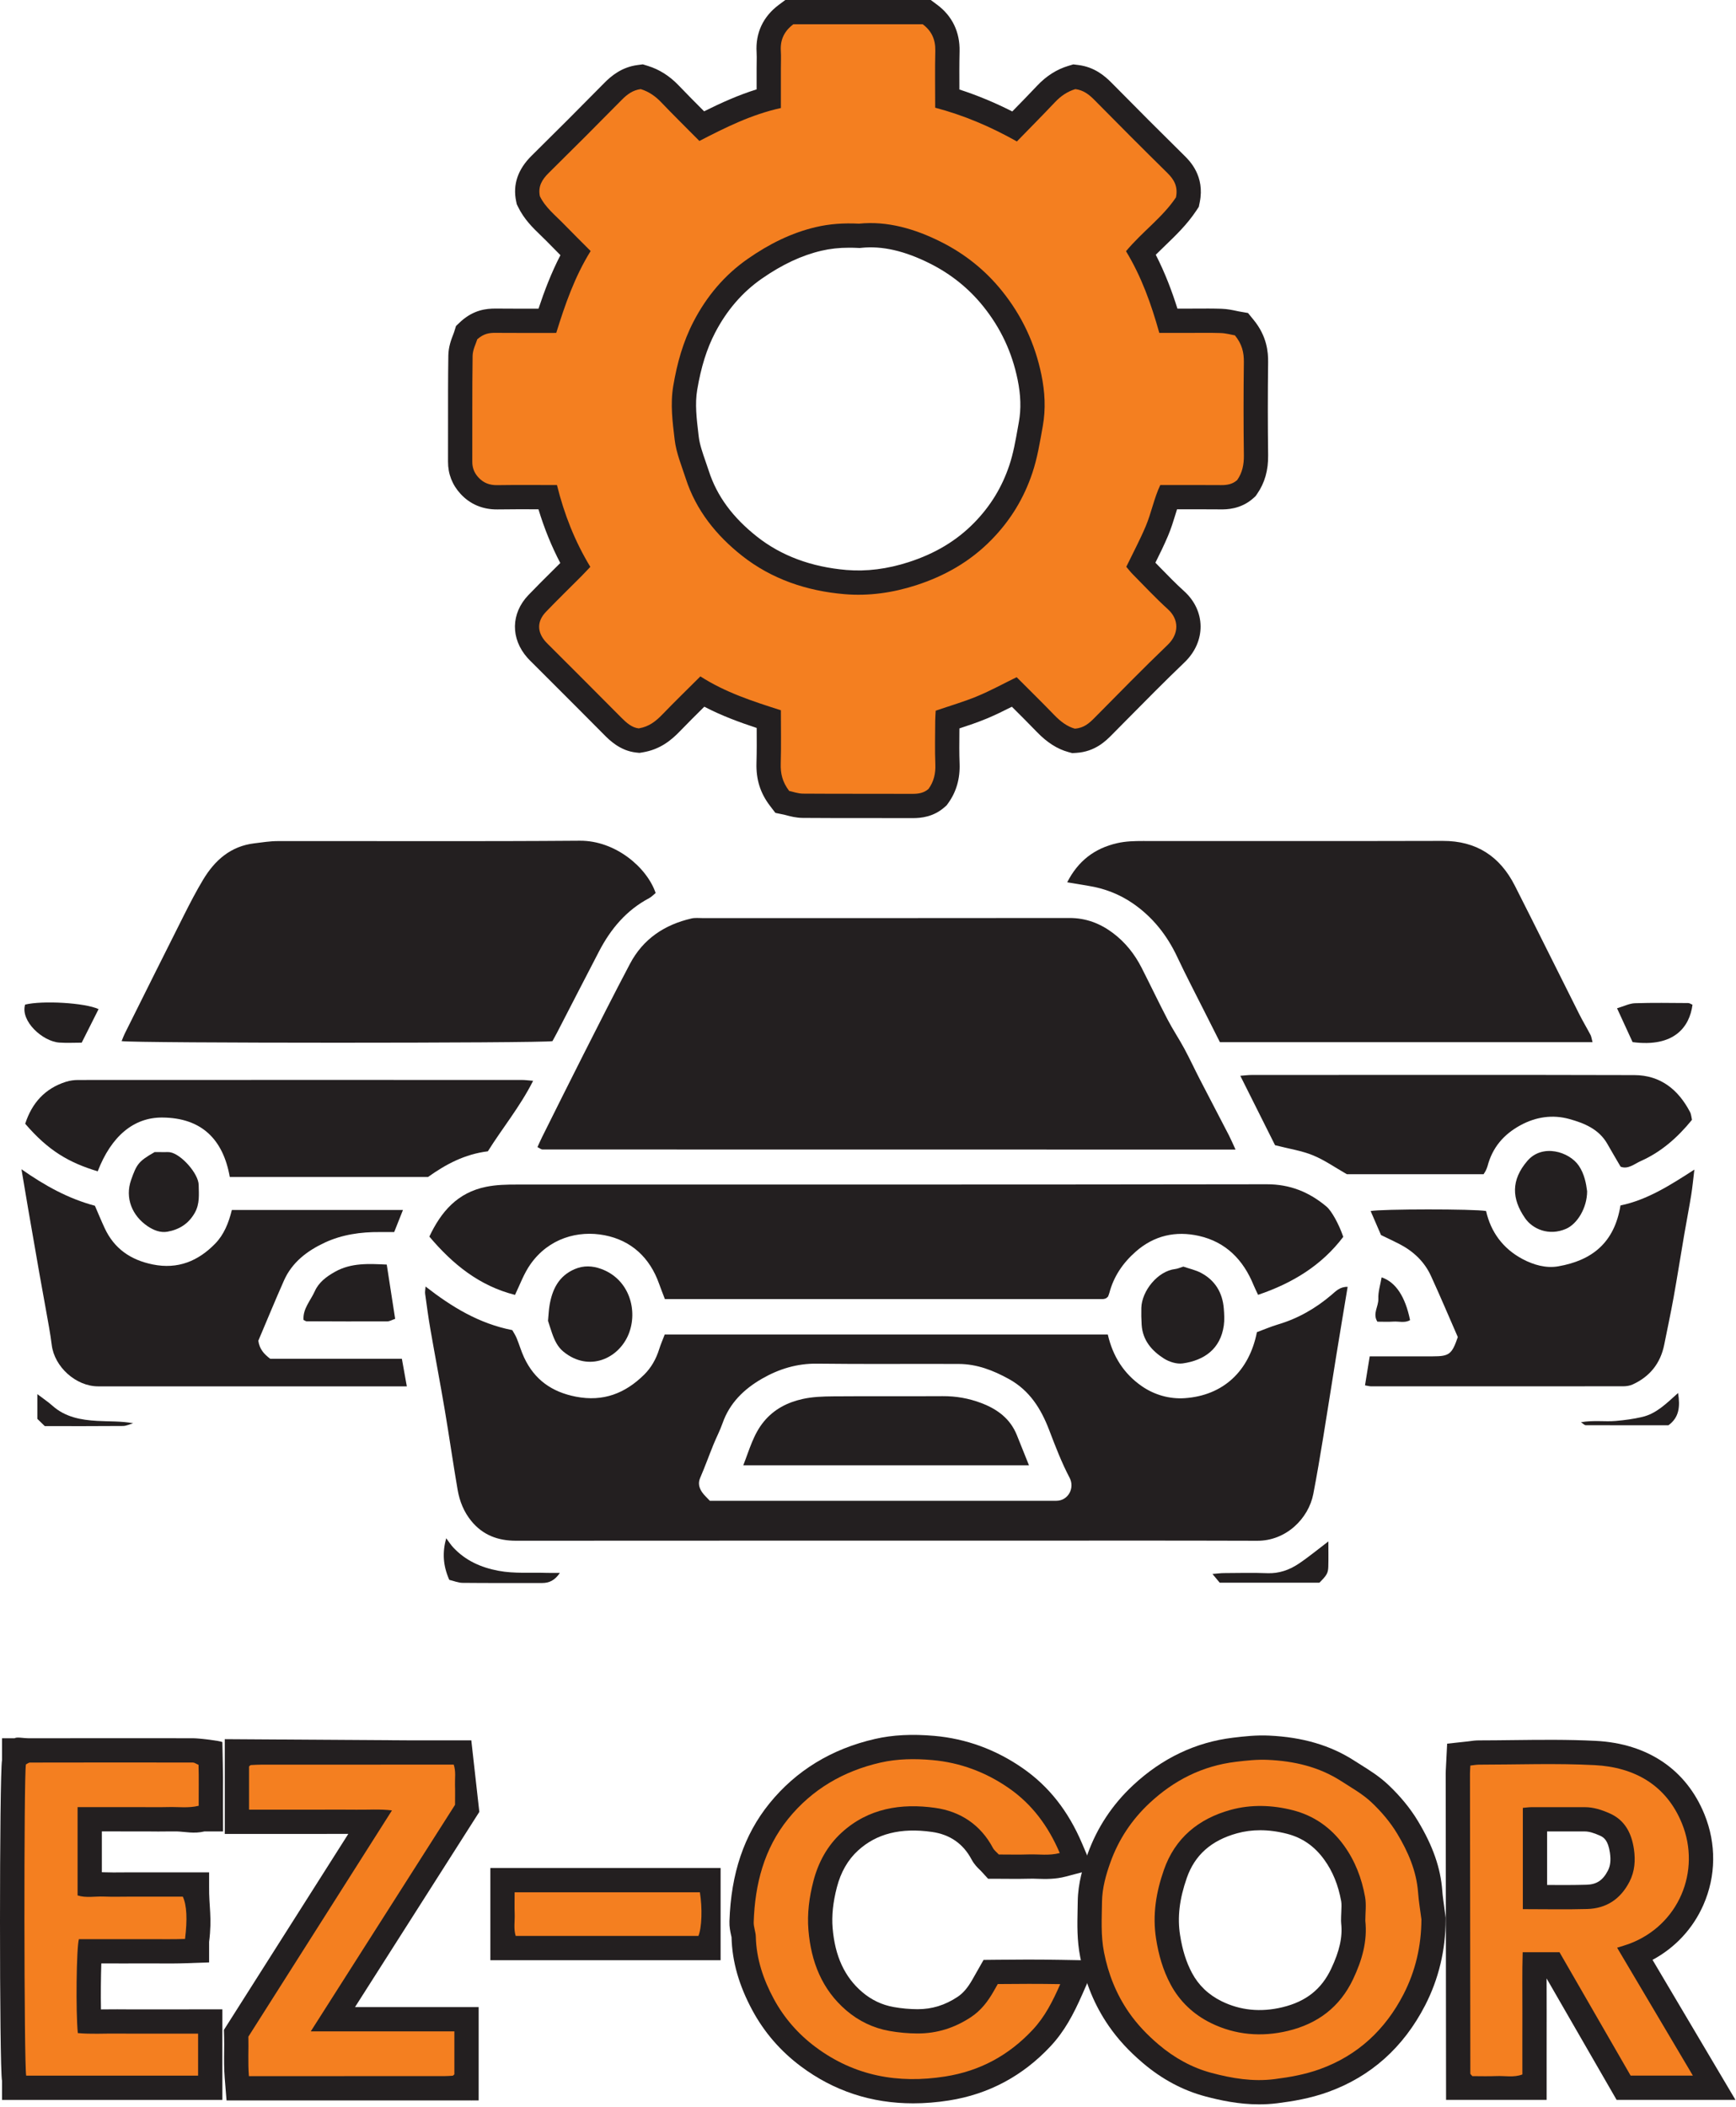 <svg width="615" height="746" viewBox="0 0 615 746" fill="none" xmlns="http://www.w3.org/2000/svg">
<path d="M539.482 676.057C547.36 676.057 554.818 676.219 562.264 676.009C569.083 675.819 574.07 672.5 577.251 666.371C579.171 662.671 579.406 658.708 578.843 654.845C578.048 649.383 575.8 644.595 570.244 642.141C567.418 640.893 564.564 639.947 561.451 639.945C555.151 639.94 548.85 639.928 542.55 639.947C541.572 639.949 540.594 640.099 539.482 640.192V676.057ZM599.719 734.996H577.667C569.311 720.508 560.936 705.987 552.476 691.316H539.43C539.204 698.555 539.354 705.705 539.327 712.851C539.3 720.048 539.322 727.245 539.322 734.596C536.26 735.757 533.176 735.036 530.172 735.163C527.252 735.287 524.324 735.189 521.612 735.189C521.294 734.857 521.183 734.759 521.094 734.643C521.008 734.533 520.884 734.405 520.884 734.284C520.834 698.872 520.792 663.46 520.758 628.048C520.758 627.185 520.838 626.323 520.892 625.212C521.988 625.092 522.963 624.893 523.936 624.892C537.599 624.88 551.288 624.353 564.915 625.055C578.992 625.777 590.314 632.087 595.858 645.725C602.691 662.539 594.775 681.785 577.107 688.36C575.887 688.813 574.626 689.156 572.883 689.709C581.742 704.657 590.531 719.491 599.719 734.996Z" fill="#231F20"/>
<path d="M560.406 684.655L559.975 684.794L584.63 726.398H582.634L558.576 684.684C559.186 684.678 559.795 684.666 560.406 684.655ZM548.079 667.498V648.535C551.102 648.535 554.124 648.536 557.147 648.539L561.44 648.542C562.859 648.544 564.452 648.98 566.77 650.006C568.155 650.618 569.688 651.642 570.335 656.084C570.719 658.719 570.492 660.731 569.619 662.411C567.827 665.863 565.627 667.314 562.023 667.416C557.452 667.543 552.878 667.528 548.079 667.498ZM587.352 653.607C586.33 646.591 583.551 641.894 580.355 638.752C583.634 641.239 586.132 644.634 587.892 648.962C590.378 655.079 590.311 661.71 587.704 667.638C586.014 671.486 583.351 674.746 579.974 677.184C581.872 675.248 583.52 672.958 584.883 670.331C587.424 665.435 588.255 659.807 587.352 653.607ZM530.836 691.05C530.678 696.124 530.699 701.163 530.718 706.032C530.727 708.298 530.736 710.558 530.728 712.819C530.712 717.383 530.715 721.947 530.718 726.55C530.42 726.552 530.119 726.559 529.81 726.572C529.696 726.578 529.584 726.582 529.471 726.586C529.428 695.544 529.392 664.506 529.362 633.462C529.87 633.459 530.376 633.455 530.883 633.45V684.655H531.035L530.836 691.05ZM614.808 743.594L585.43 694.015C593.468 689.696 599.76 682.944 603.447 674.559C607.94 664.339 608.075 652.948 603.823 642.487C597.387 626.654 583.726 617.411 565.356 616.467C555.492 615.96 545.566 616.083 535.968 616.194C531.955 616.242 527.94 616.29 523.92 616.294C522.686 616.296 521.619 616.443 520.763 616.56C520.503 616.596 520.238 616.634 519.962 616.663L512.667 617.458L512.251 625.719C512.199 626.562 512.159 627.31 512.16 628.056C512.195 663.47 512.235 708.194 512.286 743.594H547.919L547.915 727.86C547.911 722.834 547.907 717.856 547.924 712.883C547.934 710.578 547.924 708.272 547.915 705.963C547.908 704.192 547.9 702.398 547.902 700.595L572.699 743.594H614.808Z" fill="#231F20"/>
<path d="M304.316 79.204C298.816 78.933 293.908 79.275 289.027 80.419C280.225 82.481 272.345 86.496 265 91.595C256.689 97.361 250.343 104.917 245.691 113.884C241.977 121.04 239.869 128.613 238.516 136.621C237.408 143.175 238.269 149.444 239.013 155.733C239.568 160.417 241.48 164.961 242.956 169.513C246.604 180.76 253.82 189.653 262.848 196.784C273.355 205.08 285.819 209.269 299.132 210.4C307.755 211.133 316.285 209.911 324.54 207.244C334.685 203.965 343.675 198.875 351.253 191.133C357.955 184.288 362.715 176.476 365.729 167.463C367.533 162.071 368.408 156.52 369.413 150.941C370.535 144.717 370.151 138.665 368.932 132.724C366.684 121.768 362.101 111.876 354.961 103.015C348.937 95.539 341.656 89.812 333.304 85.628C324.136 81.033 314.313 78.176 304.316 79.204ZM326.887 8.597C330.027 10.933 331.431 13.997 331.34 17.967C331.189 24.573 331.299 31.187 331.299 38.137C341.331 40.784 350.82 44.784 360.248 50.091C364.756 45.459 369.307 40.88 373.736 36.189C375.805 33.999 378.155 32.395 380.959 31.557C383.797 31.911 385.795 33.453 387.704 35.391C396.267 44.073 404.88 52.705 413.569 61.26C415.929 63.585 417.383 66.059 416.6 69.893C411.945 76.901 404.633 82.088 398.903 88.957C404.383 97.976 407.84 107.668 410.699 117.891C414.027 117.891 417.081 117.891 420.137 117.891C424.249 117.891 428.365 117.796 432.475 117.933C434.311 117.996 436.131 118.524 437.487 118.759C440.028 121.879 440.695 124.847 440.652 128.229C440.511 139.248 440.507 150.271 440.656 161.289C440.699 164.507 440.12 167.368 438.295 169.989C436.672 171.464 434.733 171.799 432.603 171.783C425.555 171.725 418.504 171.761 411.045 171.761C408.833 176.405 407.896 181.604 405.88 186.375C403.847 191.184 401.376 195.808 399.004 200.708C399.767 201.6 400.459 202.52 401.261 203.329C405.399 207.504 409.412 211.817 413.763 215.757C417.741 219.361 417.715 224.479 413.679 228.343C404.873 236.775 396.359 245.511 387.776 254.172C385.883 256.083 383.975 257.824 380.752 258.023C378.075 257.291 375.689 255.481 373.505 253.22C369.124 248.683 364.616 244.269 360.157 239.804C355.391 242.132 350.897 244.6 346.188 246.551C341.511 248.489 336.617 249.907 331.485 251.665C331.432 252.697 331.313 253.977 331.308 255.259C331.285 260.401 331.152 265.551 331.352 270.685C331.479 273.913 330.824 276.768 328.949 279.365C327.312 280.819 325.375 281.121 323.241 281.112C310.315 281.061 297.388 281.131 284.461 281.037C282.652 281.024 280.847 280.344 279.571 280.081C277.099 276.821 276.491 273.815 276.587 270.452C276.765 264.167 276.639 257.873 276.639 251.517C266.663 248.333 256.971 245.207 248.119 239.52C243.6 244.028 239.08 248.419 234.705 252.949C232.417 255.32 229.996 257.325 226.292 257.933C223.884 257.681 221.961 255.993 220.075 254.088C211.703 245.631 203.265 237.237 194.852 228.821C194.333 228.301 193.789 227.803 193.301 227.255C190.245 223.823 190.191 220.023 193.393 216.681C197.459 212.439 201.684 208.351 205.829 204.185C206.855 203.156 207.837 202.087 209.128 200.733C203.644 191.712 199.843 182.024 197.312 171.761C189.891 171.761 183.005 171.692 176.121 171.796C173.435 171.836 171.276 171.024 169.477 169.057C168.025 167.469 167.307 165.693 167.315 163.497C167.364 151.007 167.245 138.516 167.427 126.028C167.459 123.821 168.64 121.632 169.079 120.149C171.379 118.116 173.336 117.849 175.459 117.868C182.503 117.928 189.548 117.891 197.056 117.891C200.141 107.952 203.533 98.093 209.24 88.896C205.94 85.581 202.824 82.511 199.777 79.375C196.728 76.235 193.204 73.497 191.265 69.501C190.533 66.044 192.019 63.579 194.372 61.259C203.057 52.7 211.676 44.072 220.235 35.385C222.145 33.445 224.149 31.923 226.988 31.555C229.776 32.411 232.123 34.009 234.205 36.188C238.568 40.752 243.071 45.181 247.767 49.92C256.937 45.176 266.151 40.561 276.639 38.252V24.137C276.639 22.08 276.741 20.016 276.616 17.967C276.375 13.996 277.913 10.935 281.051 8.597H326.887Z" fill="#231F20"/>
<path d="M300.87 87.715C297.274 87.715 294.077 88.066 290.989 88.791C284.009 90.426 277.112 93.654 269.902 98.659C263.03 103.428 257.453 109.883 253.322 117.843C250.376 123.523 248.364 129.946 246.993 138.054C246.154 143.015 246.77 148.176 247.422 153.642L247.552 154.723C247.864 157.366 248.889 160.318 249.974 163.443C250.37 164.583 250.765 165.722 251.134 166.86C253.985 175.651 259.56 183.231 268.176 190.036C276.75 196.808 287.409 200.776 299.86 201.835C306.933 202.431 314.346 201.502 321.894 199.062C331.309 196.02 338.902 191.46 345.109 185.12C350.884 179.22 354.96 172.554 357.576 164.736C358.97 160.567 359.762 156.102 360.601 151.374L360.95 149.419C361.777 144.827 361.633 139.932 360.508 134.452C358.5 124.659 354.494 116.142 348.266 108.41C343.182 102.102 336.853 97.023 329.452 93.315C320.481 88.82 312.548 87.002 305.196 87.758L304.545 87.824L303.893 87.792C302.853 87.742 301.846 87.715 300.87 87.715ZM304.072 219.208C302.17 219.208 300.281 219.127 298.402 218.967C282.538 217.62 268.782 212.427 257.518 203.531C246.308 194.679 238.656 184.126 234.777 172.166C234.444 171.139 234.086 170.111 233.729 169.083C232.453 165.407 231.006 161.24 230.474 156.743L230.348 155.68C229.616 149.546 228.786 142.591 230.038 135.187C231.716 125.266 234.264 117.238 238.058 109.924C243.489 99.455 250.904 90.912 260.097 84.532C269.117 78.27 277.938 74.187 287.064 72.048C292.416 70.794 297.852 70.326 304.1 70.588C314.593 69.65 325.418 72.058 337.157 77.942C346.773 82.76 355.016 89.382 361.656 97.62C369.534 107.399 374.816 118.628 377.353 130.996C378.926 138.659 379.097 145.682 377.874 152.467L377.533 154.38C376.622 159.514 375.68 164.82 373.884 170.191C370.425 180.531 365.032 189.348 357.398 197.147C349.194 205.527 339.312 211.506 327.184 215.426C319.401 217.94 311.652 219.208 304.072 219.208ZM307.957 272.494C312.872 272.494 317.786 272.494 322.701 272.512C322.761 272.1 322.784 271.614 322.76 271.024C322.601 266.964 322.641 262.935 322.68 259.039C322.692 257.767 322.704 256.494 322.71 255.222C322.713 254.148 322.78 253.07 322.844 252.095L323.198 245.42L328.697 243.534C330.318 242.978 331.918 242.454 333.496 241.938C336.824 240.851 339.966 239.823 342.897 238.607C345.857 237.382 348.814 235.886 351.942 234.299C353.406 233.559 354.881 232.812 356.382 232.079L361.902 229.38L370.161 237.639C373.296 240.758 376.537 243.982 379.69 247.247C380.252 247.828 380.744 248.276 381.166 248.62C381.374 248.419 381.56 248.23 381.666 248.122L386.568 243.164C393.428 236.219 400.521 229.038 407.733 222.132C407.778 222.088 407.82 222.048 407.857 222.008C404.525 218.982 401.417 215.791 398.412 212.707C397.328 211.595 396.245 210.483 395.153 209.38C394.322 208.54 393.653 207.728 393.064 207.011L388.816 202.018L391.266 196.959C392.009 195.427 392.76 193.919 393.505 192.427C395.125 189.178 396.657 186.112 397.96 183.028C398.708 181.258 399.32 179.266 399.968 177.155C400.873 174.208 401.808 171.16 403.284 168.063L405.617 163.163L417.222 163.158C422.228 163.151 427.096 163.144 431.956 163.179C432.029 162.704 432.068 162.127 432.058 161.408C431.912 150.515 431.91 139.315 432.054 128.118C432.062 127.487 432.037 126.972 431.962 126.52C429.285 126.436 426.597 126.451 423.754 126.472C422.549 126.48 421.342 126.488 420.136 126.488H404.176L402.418 120.207C399.226 108.794 395.876 100.534 391.554 93.423L388.362 88.17L392.3 83.45C395.022 80.186 397.925 77.392 400.733 74.691C403.266 72.252 405.694 69.915 407.665 67.515C407.624 67.475 407.582 67.432 407.537 67.388C399.325 59.303 390.834 50.811 381.582 41.428C381.433 41.276 381.29 41.136 381.156 41.01C380.768 41.316 380.38 41.676 379.986 42.094C376.81 45.458 373.57 48.766 370.329 52.078L361.796 60.828L356.032 57.583C346.961 52.479 338.154 48.838 329.106 46.451L322.701 44.763V38.138C322.701 36.07 322.69 34.031 322.681 32.014C322.657 27.13 322.636 22.516 322.744 17.771C322.749 17.555 322.745 17.366 322.734 17.196H285.185C285.189 17.275 285.192 17.356 285.198 17.444C285.304 19.184 285.278 20.795 285.254 22.351C285.245 22.947 285.236 23.542 285.236 24.138V45.164L278.486 46.65C269.322 48.667 261.28 52.611 251.716 57.558L246.105 60.459L241.658 55.972C240.277 54.579 238.912 53.211 237.564 51.859C234.253 48.543 231.126 45.41 227.99 42.13C227.58 41.7 227.176 41.33 226.772 41.014C226.646 41.132 226.509 41.267 226.358 41.42C217.633 50.275 208.902 59.011 200.408 67.383C200.337 67.452 200.273 67.518 200.213 67.579C201.1 68.664 202.262 69.784 203.536 71.011C204.348 71.792 205.158 72.576 205.942 73.382C208.021 75.522 210.13 77.628 212.31 79.806L220.13 87.65L216.545 93.428C211.204 102.039 208.045 111.494 205.268 120.44L203.39 126.49L190.873 126.495C185.81 126.503 180.906 126.51 176.009 126.471C175.908 134.195 175.914 142.267 175.922 150.075C175.926 154.45 175.929 158.824 175.914 163.199C175.941 163.2 175.966 163.198 175.993 163.199C180.957 163.124 185.834 163.139 191 163.152L204.046 163.163L205.658 169.703C208.11 179.639 211.648 188.327 216.474 196.267L219.898 201.898L214.184 207.899C213.373 208.756 212.656 209.516 211.917 210.258C210.53 211.65 209.13 213.039 207.729 214.43C205.23 216.91 202.652 219.466 200.19 222.016C200.253 222.076 200.316 222.138 200.378 222.198L207.778 229.584C213.925 235.724 220.072 241.863 226.184 248.038C226.398 248.255 226.589 248.44 226.756 248.603C227.236 248.239 227.801 247.723 228.52 246.978C231.678 243.706 234.941 240.478 238.096 237.354C239.41 236.054 240.729 234.747 242.046 233.434L246.945 228.547L252.765 232.286C260.773 237.43 269.749 240.295 279.252 243.327L285.236 245.235V251.518C285.236 253.368 285.248 255.216 285.257 257.058C285.285 261.51 285.312 266.112 285.18 270.699C285.161 271.386 285.184 271.947 285.269 272.446C292.422 272.496 299.617 272.496 306.805 272.494H307.957ZM323.324 289.711H323.21C317.74 289.688 312.278 289.694 306.805 289.691C299.349 289.707 291.868 289.688 284.4 289.636C282.018 289.619 279.953 289.066 278.586 288.698C278.318 288.624 278.069 288.552 277.846 288.506L274.688 287.852L272.718 285.278C269.328 280.803 267.825 276.015 267.992 270.207C268.108 266.116 268.092 262.058 268.066 257.783C261.874 255.735 255.62 253.438 249.509 250.251C246.533 253.199 243.7 256.011 240.89 258.922C237.87 262.051 233.938 265.388 227.689 266.419L226.544 266.607L225.39 266.486C219.649 265.88 215.809 262 213.964 260.135C207.874 253.987 201.75 247.868 195.626 241.75L188.381 234.516C187.865 234.014 187.354 233.506 186.877 232.968C180.828 226.175 180.95 217.238 187.185 210.732C189.973 207.822 192.842 204.975 195.618 202.22C196.576 201.271 197.533 200.322 198.488 199.37C195.372 193.415 192.812 187.118 190.756 180.347C185.741 180.334 181 180.322 176.252 180.394C171.008 180.459 166.513 178.558 163.132 174.86C160.186 171.639 158.7 167.806 158.717 163.464C158.734 159.006 158.73 154.548 158.726 150.09C158.718 142.174 158.712 133.987 158.829 125.903C158.874 122.79 159.877 120.202 160.541 118.487C160.653 118.198 160.764 117.932 160.84 117.692L161.558 115.42L163.386 113.706C167.898 109.719 172.249 109.266 175.534 109.27C180.557 109.314 185.581 109.307 190.777 109.299C192.804 103.202 195.246 96.72 198.54 90.354C196.866 88.679 195.229 87.032 193.61 85.366C192.958 84.696 192.282 84.047 191.608 83.398C188.829 80.722 185.68 77.688 183.529 73.255L183.07 72.31L182.852 71.28C181.605 65.383 183.45 59.951 188.338 55.135C196.772 46.823 205.442 38.147 214.109 29.351C216.434 26.99 220.186 23.764 225.888 23.028L227.73 22.791L229.509 23.336C233.549 24.575 237.22 26.899 240.42 30.246C243.338 33.299 246.306 36.278 249.441 39.418C255.593 36.355 261.596 33.658 268.04 31.651V24.138C268.04 23.454 268.05 22.77 268.061 22.084C268.081 20.795 268.1 19.575 268.033 18.49C267.617 11.656 270.344 5.851 275.916 1.702L278.201 0H329.733L332.018 1.7C337.353 5.668 340.09 11.362 339.936 18.163C339.834 22.599 339.854 27.022 339.876 31.698C346.162 33.731 352.364 36.303 358.61 39.467C361.589 36.424 364.562 33.38 367.484 30.286C370.696 26.887 374.401 24.542 378.497 23.319L380.23 22.802L382.024 23.026C387.648 23.727 391.286 26.778 393.828 29.356C403.018 38.676 411.449 47.108 419.601 55.135C421.41 56.916 426.917 62.338 425.025 71.614L424.69 73.255L423.762 74.651C420.553 79.482 416.538 83.346 412.657 87.082C411.556 88.142 410.481 89.176 409.445 90.211C412.838 96.815 415.27 103.408 417.121 109.292H420.136C421.304 109.292 422.472 109.284 423.641 109.276C426.604 109.258 429.668 109.238 432.764 109.34C434.83 109.411 436.662 109.804 438 110.092C438.341 110.166 438.662 110.238 438.956 110.288L442.122 110.838L444.154 113.33C448.818 119.058 449.296 124.639 449.249 128.339C449.106 139.387 449.108 150.434 449.253 161.175C449.326 166.536 448.05 171.027 445.35 174.902L444.797 175.699L444.08 176.351C439.582 180.439 434.278 180.394 432.532 180.38C427.488 180.34 422.444 180.346 417.246 180.354H416.978C416.788 180.958 416.598 181.575 416.406 182.202C415.661 184.631 414.889 187.144 413.8 189.723C412.412 193.004 410.849 196.179 409.314 199.256C409.786 199.739 410.258 200.224 410.729 200.707C413.722 203.779 416.55 206.682 419.534 209.386C423.204 212.711 425.258 217.079 425.322 221.69C425.388 226.404 423.364 230.972 419.625 234.554C412.586 241.292 405.58 248.387 398.802 255.248L393.882 260.224C391.816 262.31 387.969 266.194 381.277 266.603L379.858 266.691L378.485 266.316C374.568 265.246 370.916 262.916 367.321 259.192C364.432 256.202 361.41 253.19 358.473 250.267C355.581 251.728 352.596 253.203 349.478 254.494C346.292 255.815 343.049 256.903 339.888 257.94C339.882 258.364 339.878 258.786 339.874 259.21C339.837 263.068 339.801 266.712 339.944 270.351C340.153 275.683 338.8 280.411 335.92 284.399L335.368 285.164L334.662 285.791C330.734 289.282 326.333 289.711 323.324 289.711Z" fill="#231F20"/>
<path d="M483.68 680.161C483.68 677.332 484.084 674.47 483.6 671.768C482.413 665.148 480.087 658.988 476.039 653.417C471.431 647.076 465.348 642.905 458.02 641.029C450.796 639.181 443.199 638.901 435.927 640.914C424.631 644.044 416.265 650.829 412.307 662.206C409.564 670.09 408.221 678.049 409.56 686.568C410.463 692.306 411.977 697.602 414.671 702.662C417.948 708.822 422.928 713.413 429.004 716.396C437.62 720.625 446.908 721.406 456.269 719.165C466.757 716.654 474.667 710.756 479.367 700.817C482.473 694.245 484.475 687.481 483.68 680.161ZM503.551 679.638C503.536 689.054 501.435 698.026 497.208 706.217C490.777 718.681 481.047 727.852 467.599 732.708C462.373 734.596 457.047 735.546 451.519 736.248C443.811 737.226 436.449 735.97 429.237 734.058C422.331 732.226 416.013 728.718 410.481 724.025C406.477 720.629 402.864 716.88 399.872 712.544C395.429 706.104 392.631 699.052 391.113 691.349C389.935 685.364 390.323 679.396 390.401 673.428C390.464 668.633 391.768 663.964 393.389 659.449C396.299 651.344 400.987 644.329 407.252 638.485C415.879 630.441 425.916 625.318 437.832 623.88C441.62 623.422 445.369 623.018 449.144 623.188C458.404 623.604 467.257 625.63 475.163 630.733C478.821 633.096 482.716 635.269 485.852 638.221C489.321 641.489 492.533 645.256 494.983 649.332C498.807 655.694 501.805 662.513 502.369 670.138C502.605 673.317 503.148 676.473 503.551 679.638Z" fill="#231F20"/>
<path d="M446.434 648.111C443.59 648.111 440.846 648.473 438.221 649.201C429.073 651.735 423.253 656.913 420.427 665.031C417.819 672.525 417.066 678.946 418.054 685.234C418.889 690.543 420.226 694.798 422.261 698.625C424.594 703.01 428.138 706.393 432.794 708.678C439.397 711.918 446.622 712.633 454.267 710.803C462.627 708.802 468.133 704.459 471.593 697.139C474.565 690.857 475.655 685.907 475.131 681.089L475.081 680.161C475.081 679.145 475.125 678.125 475.17 677.107C475.237 675.609 475.299 674.195 475.137 673.285C474.099 667.494 472.118 662.649 469.082 658.471C465.637 653.73 461.321 650.747 455.887 649.358C452.637 648.527 449.477 648.111 446.434 648.111ZM411.314 646.546C406.913 651.115 403.61 656.422 401.482 662.354C400.351 665.499 399.05 669.613 398.998 673.539C398.985 674.549 398.962 675.555 398.941 676.561C398.839 681.21 398.745 685.603 399.549 689.686C400.894 696.513 403.315 702.393 406.95 707.659C408.097 709.325 409.398 710.943 410.87 712.539C409.445 710.717 408.178 708.766 407.079 706.702C404.118 701.135 402.207 695.161 401.066 687.903C399.642 678.837 400.662 669.51 404.186 659.382C405.869 654.543 408.262 650.25 411.314 646.546ZM492.281 679.757C493.029 687.626 491.39 695.502 487.138 704.491C485.113 708.775 482.582 712.517 479.557 715.703C483.497 712.067 486.815 707.606 489.567 702.275C493.049 695.526 494.859 688.09 494.949 680.167C494.847 679.405 494.741 678.641 494.633 677.878C494.31 675.599 493.978 673.243 493.795 670.773C493.407 665.539 491.442 660.133 487.613 653.761C485.737 650.639 483.09 647.43 479.958 644.482C479.722 644.261 479.477 644.042 479.221 643.826C480.555 645.223 481.813 646.737 482.994 648.362C487.59 654.689 490.557 661.849 492.063 670.25C492.565 673.047 492.45 675.613 492.349 677.878C492.321 678.503 492.29 679.13 492.281 679.757ZM446.041 745.185C438.77 745.185 432.226 743.746 427.033 742.369C419.097 740.265 411.657 736.298 404.918 730.578C399.973 726.385 396.006 722.081 392.795 717.423C387.797 710.181 384.487 702.194 382.677 693.01C381.511 687.095 381.633 681.55 381.749 676.186C381.77 675.229 381.791 674.271 381.803 673.314C381.887 666.838 383.714 660.949 385.297 656.543C388.641 647.227 394.054 639.034 401.389 632.197C411.67 622.609 423.585 616.938 436.801 615.342C440.995 614.837 445.125 614.398 449.53 614.598C461.457 615.134 471.366 618.047 479.825 623.51C480.573 623.991 481.327 624.463 482.083 624.937C485.167 626.869 488.663 629.058 491.746 631.963C496.069 636.031 499.638 640.386 502.351 644.902C507.619 653.667 510.35 661.485 510.945 669.502C511.086 671.405 511.365 673.383 511.659 675.475C511.803 676.501 511.949 677.526 512.079 678.551L512.149 679.098V679.65C512.133 690.538 509.675 700.805 504.849 710.161C497.174 725.031 485.625 735.338 470.518 740.794C464.089 743.115 457.853 744.11 452.602 744.777C450.363 745.062 448.17 745.185 446.041 745.185Z" fill="#231F20"/>
<path d="M353.47 702.581C360.89 702.503 368.012 702.475 375.61 702.61C372.88 708.814 370.142 714.185 365.868 718.753C357.387 727.821 347.191 733.37 334.866 735.309C318.092 737.949 302.656 735.133 288.898 724.867C282.748 720.279 277.731 714.517 274.114 707.821C270.442 701.022 267.948 693.703 267.754 685.791C267.711 684.071 266.951 682.351 267.007 680.646C267.448 667.249 270.668 654.645 279.236 644.061C287.695 633.611 298.836 627.147 311.924 624.158C317.959 622.779 324.167 622.729 330.262 623.265C340.136 624.133 349.283 627.563 357.422 633.218C365.636 638.923 371.399 646.706 375.432 656.187C371.651 657.19 368.022 656.563 364.451 656.681C360.938 656.797 357.418 656.706 353.836 656.706C353.099 655.901 352.222 655.258 351.762 654.391C347.378 646.139 340.187 641.439 331.331 640.194C319.251 638.495 307.62 640.301 298.144 648.966C293.079 653.598 289.878 659.506 288.155 666.145C286.684 671.814 285.915 677.605 286.399 683.462C287.32 694.615 291.148 704.522 299.85 711.95C304.214 715.675 309.386 718.174 315.084 719.185C318.363 719.767 321.731 720.074 325.059 720.082C331.915 720.097 338.2 718.118 343.97 714.294C347.51 711.947 349.94 708.785 351.982 705.199C352.411 704.443 352.84 703.689 353.47 702.581Z" fill="#231F20"/>
<path d="M358.077 648.131C359.026 648.137 359.963 648.14 360.874 648.141C358.441 645.073 355.666 642.465 352.518 640.279C350.863 639.13 349.169 638.093 347.437 637.171C351.683 639.942 355.286 643.634 358.077 648.131ZM275.607 680.729C275.647 680.994 275.717 681.255 275.775 681.522C276.001 682.545 276.309 683.946 276.349 685.583C276.494 691.422 278.237 697.359 281.679 703.734C284.202 708.403 287.525 712.52 291.582 716.008C283.534 707.953 278.913 697.261 277.831 684.17C277.306 677.803 277.961 671.199 279.834 663.985C281.678 656.875 284.858 650.743 289.31 645.706C288.123 646.89 286.993 648.149 285.921 649.471C279.443 657.473 276.07 667.699 275.607 680.729ZM358.454 711.134C355.657 715.625 352.531 718.936 348.721 721.461C348.282 721.753 347.841 722.034 347.397 722.306C351.835 719.98 355.878 716.848 359.59 712.878C360.119 712.313 360.621 711.729 361.101 711.121C360.202 711.125 359.319 711.127 358.454 711.134ZM323.499 744.826C308.735 744.826 295.41 740.453 283.757 731.757C276.551 726.384 270.759 719.704 266.55 711.905C261.789 703.092 259.37 694.621 259.159 686.006C259.131 685.825 259.049 685.522 258.982 685.22C258.714 684.008 258.349 682.346 258.414 680.365C258.975 663.355 263.602 649.711 272.555 638.653C281.991 626.994 294.594 619.298 310.011 615.777C316.226 614.353 323.094 613.998 331.015 614.699C342.274 615.689 352.809 619.543 362.329 626.155C371.567 632.571 378.441 641.294 383.345 652.822L387.23 661.955L377.635 664.499C373.818 665.513 370.338 665.397 367.545 665.312C366.601 665.28 365.663 665.238 364.734 665.276C362.125 665.361 359.549 665.341 357.057 665.321C355.989 665.313 354.915 665.303 353.837 665.303H350.054L347.499 662.514C347.385 662.39 347.259 662.277 347.139 662.161C346.337 661.39 345.126 660.225 344.17 658.426C341.219 652.873 336.497 649.603 330.133 648.707C319.078 647.15 310.506 649.313 303.947 655.312C300.382 658.572 297.869 662.943 296.478 668.303C295.099 673.619 294.605 678.346 294.969 682.756C295.789 692.689 299.213 700.101 305.433 705.409C308.701 708.198 312.454 709.986 316.589 710.72C319.413 711.221 322.269 711.479 325.081 711.485H325.138C330.19 711.485 334.797 710.06 339.221 707.128C341.186 705.824 342.818 703.917 344.51 700.946L348.438 694.034L353.381 693.982C359.769 693.913 367.427 693.865 375.762 694.014L388.686 694.242L383.481 706.073C380.27 713.369 377.114 719.315 372.149 724.626C362.31 735.146 350.215 741.598 336.203 743.802C331.859 744.485 327.623 744.826 323.499 744.826Z" fill="#231F20"/>
<path d="M70.18 735.012H9.276C8.508 731.566 8.42 628.961 9.178 624.817C9.608 624.61 10.121 624.149 10.634 624.148C29.872 624.109 49.109 624.106 68.345 624.136C68.869 624.137 69.393 624.553 70.34 624.954C70.474 629.684 70.365 634.478 70.39 639.457C66.765 640.342 63.262 639.82 59.806 639.905C56.137 639.996 52.464 639.925 48.792 639.925H38.218H27.486V671.196C30.461 672.161 33.682 671.473 36.837 671.601C39.916 671.726 43.004 671.629 46.088 671.629H55.781H64.764C66.18 674.677 66.412 679.68 65.549 686.608C61.421 686.768 57.206 686.664 52.997 686.681C48.885 686.7 44.773 686.685 40.661 686.685H27.948C27.068 689.809 26.81 712.616 27.57 719.941C32.152 720.372 36.812 720.069 41.456 720.121C46.301 720.176 51.148 720.133 55.994 720.133H70.18V735.012Z" fill="#231F20"/>
<path d="M17.549 726.413H19.598L19.018 720.827C18.306 713.96 18.232 689.463 19.673 684.351L21.39 678.259L18.888 677.447V632.731C18.421 632.732 17.952 632.732 17.484 632.732C17.156 652.216 17.197 706.204 17.549 726.413ZM78.777 743.609H0.721V736.881C-0.247 732.537 -0.234 628.481 0.721 623.268V615.549H5.152C6.065 614.985 7.988 615.559 10.604 615.549C29.864 615.509 49.113 615.509 68.358 615.537C70.756 615.537 77.922 616.448 78.777 616.887C78.868 616.933 78.653 616.835 78.777 616.887L78.934 624.708C79.026 627.892 79.01 631.112 78.996 634.227C78.988 635.936 78.98 637.664 78.989 639.413L79.022 648.536H72.428C68.769 649.429 65.402 648.613 62.701 648.536C61.802 648.512 60.908 648.513 60.02 648.536C57.377 648.601 54.734 648.551 52.09 648.536C50.992 648.529 49.892 648.536 48.793 648.536L36.084 648.523V662.985C36.442 662.988 36.81 662.995 37.182 663.009C39.116 663.087 41.094 663.069 43.192 663.049C44.158 663.04 45.124 663.031 46.088 663.031H74.08V668.007C73.99 675.233 75.18 678.853 74.08 687.672V694.919L65.878 695.2C62.884 695.315 59.884 695.3 56.984 695.287C55.669 695.277 54.352 695.272 53.036 695.279C50.173 695.292 47.312 695.287 44.446 695.287L35.89 695.283C35.736 700.02 35.67 706.339 35.769 711.561C36.105 711.557 36.444 711.552 36.785 711.548C38.374 711.525 39.965 711.508 41.553 711.521C44.893 711.561 48.232 711.552 51.572 711.543L78.777 711.535V743.609Z" fill="#231F20"/>
<path d="M110.091 719.344H160.971V734.545C160.929 734.588 160.829 734.696 160.719 734.792C160.611 734.885 160.498 735.033 160.381 735.041C159.357 735.105 158.331 735.184 157.307 735.184C134.414 735.192 111.522 735.19 88.182 735.19C87.787 730.333 88.11 725.684 87.99 721.209C104.953 694.49 121.818 667.926 138.858 641.088C134.547 640.565 130.374 640.897 126.221 640.84C121.962 640.78 117.703 640.826 113.445 640.826H101.109C96.888 640.826 92.666 640.826 88.226 640.826V625.524C88.286 625.468 88.389 625.361 88.504 625.269C88.613 625.18 88.73 625.041 88.849 625.034C90.166 624.97 91.484 624.885 92.802 624.885C115.398 624.876 137.994 624.878 160.742 624.878C161.559 627.361 161.118 629.705 161.19 631.996C161.263 634.342 161.206 636.694 161.206 639.106C144.305 665.637 127.399 692.174 110.091 719.344Z" fill="#231F20"/>
<path d="M96.617 723.663L152.629 635.442C152.628 635.821 152.625 636.199 152.622 636.579L96.614 724.499C96.615 724.219 96.617 723.942 96.617 723.663ZM152.622 633.477C152.626 633.682 152.628 633.889 152.629 634.097L147.521 633.477H152.622ZM169.805 641.613L166.964 616.281H145.582L79.629 615.859V649.425L117.306 649.415C119.333 649.41 121.358 649.401 123.39 649.411L79.326 718.814L79.395 721.437C79.438 723.031 79.418 724.649 79.402 726.293C79.369 729.334 79.335 732.479 79.612 735.883L80.253 743.787L166.566 743.782C166.772 743.717 166.872 743.906 166.996 743.782H169.57V710.746H125.764L169.805 641.613Z" fill="#231F20"/>
<path d="M182.313 670.092H247.948C248.854 675.764 248.641 682.584 247.418 685.541H182.689C181.906 683.014 182.424 680.378 182.332 677.8C182.244 675.334 182.313 672.865 182.313 670.092Z" fill="#231F20"/>
<path d="M173.715 694.139H255.28V661.493H173.715V694.139Z" fill="#231F20"/>
<path d="M304.316 79.204C298.816 78.933 293.908 79.275 289.027 80.419C280.225 82.481 272.345 86.496 265 91.595C256.689 97.361 250.343 104.917 245.691 113.884C241.977 121.04 239.869 128.613 238.516 136.621C237.408 143.175 238.269 149.444 239.013 155.733C239.568 160.417 241.48 164.961 242.956 169.513C246.604 180.76 253.82 189.653 262.848 196.784C273.355 205.08 285.819 209.269 299.132 210.4C307.755 211.133 316.285 209.911 324.54 207.244C334.685 203.965 343.675 198.875 351.253 191.133C357.955 184.288 362.715 176.476 365.729 167.463C367.533 162.071 368.408 156.52 369.413 150.941C370.535 144.717 370.151 138.665 368.932 132.724C366.684 121.768 362.101 111.876 354.961 103.015C348.937 95.539 341.656 89.812 333.304 85.628C324.136 81.033 314.313 78.176 304.316 79.204ZM326.887 8.597C330.027 10.933 331.431 13.997 331.34 17.967C331.189 24.573 331.299 31.187 331.299 38.137C341.331 40.784 350.82 44.784 360.248 50.091C364.756 45.459 369.307 40.88 373.736 36.189C375.805 33.999 378.155 32.395 380.959 31.557C383.797 31.911 385.795 33.453 387.704 35.391C396.267 44.073 404.88 52.705 413.569 61.26C415.929 63.585 417.383 66.059 416.6 69.893C411.945 76.901 404.633 82.088 398.903 88.957C404.383 97.976 407.84 107.668 410.699 117.891C414.027 117.891 417.081 117.891 420.137 117.891C424.249 117.891 428.365 117.796 432.475 117.933C434.311 117.996 436.131 118.524 437.487 118.759C440.028 121.879 440.695 124.847 440.652 128.229C440.511 139.248 440.507 150.271 440.656 161.289C440.699 164.507 440.12 167.368 438.295 169.989C436.672 171.464 434.733 171.799 432.603 171.783C425.555 171.725 418.504 171.761 411.045 171.761C408.833 176.405 407.896 181.604 405.88 186.375C403.847 191.184 401.376 195.808 399.004 200.708C399.767 201.6 400.459 202.52 401.261 203.329C405.399 207.504 409.412 211.817 413.763 215.757C417.741 219.361 417.715 224.479 413.679 228.343C404.873 236.775 396.359 245.511 387.776 254.172C385.883 256.083 383.975 257.824 380.752 258.023C378.075 257.291 375.689 255.481 373.505 253.22C369.124 248.683 364.616 244.269 360.157 239.804C355.391 242.132 350.897 244.6 346.188 246.551C341.511 248.489 336.617 249.907 331.485 251.665C331.432 252.697 331.313 253.977 331.308 255.259C331.285 260.401 331.152 265.551 331.352 270.685C331.479 273.913 330.824 276.768 328.949 279.365C327.312 280.819 325.375 281.121 323.241 281.112C310.315 281.061 297.388 281.131 284.461 281.037C282.652 281.024 280.847 280.344 279.571 280.081C277.099 276.821 276.491 273.815 276.587 270.452C276.765 264.167 276.639 257.873 276.639 251.517C266.663 248.333 256.971 245.207 248.119 239.52C243.6 244.028 239.08 248.419 234.705 252.949C232.417 255.32 229.996 257.325 226.292 257.933C223.884 257.681 221.961 255.993 220.075 254.088C211.703 245.631 203.265 237.237 194.852 228.821C194.333 228.301 193.789 227.803 193.301 227.255C190.245 223.823 190.191 220.023 193.393 216.681C197.459 212.439 201.684 208.351 205.829 204.185C206.855 203.156 207.837 202.087 209.128 200.733C203.644 191.712 199.843 182.024 197.312 171.761C189.891 171.761 183.005 171.692 176.121 171.796C173.435 171.836 171.276 171.024 169.477 169.057C168.025 167.469 167.307 165.693 167.315 163.497C167.364 151.007 167.245 138.516 167.427 126.028C167.459 123.821 168.64 121.632 169.079 120.149C171.379 118.116 173.336 117.849 175.459 117.868C182.503 117.928 189.548 117.891 197.056 117.891C200.141 107.952 203.533 98.093 209.24 88.896C205.94 85.581 202.824 82.511 199.777 79.375C196.728 76.235 193.204 73.497 191.265 69.501C190.533 66.044 192.019 63.579 194.372 61.259C203.057 52.7 211.676 44.072 220.235 35.385C222.145 33.445 224.149 31.923 226.988 31.555C229.776 32.411 232.123 34.009 234.205 36.188C238.568 40.752 243.071 45.181 247.767 49.92C256.937 45.176 266.151 40.561 276.639 38.252V24.137C276.639 22.08 276.741 20.016 276.616 17.967C276.375 13.996 277.913 10.935 281.051 8.597H326.887Z" fill="#F47F20"/>
<path d="M437.704 407.081C355.118 407.081 273.66 407.082 192.201 407.05C191.696 407.05 191.19 406.589 190.398 406.204C190.993 404.917 191.492 403.756 192.056 402.626C196.884 392.962 201.685 383.285 206.572 373.65C212.061 362.828 217.526 351.99 223.197 341.262C227.841 332.476 235.428 327.436 244.981 325.24C246.241 324.949 247.613 325.112 248.933 325.112C292.246 325.106 335.561 325.134 378.874 325.074C384.689 325.066 389.713 326.976 394.256 330.382C398.629 333.662 401.964 337.852 404.434 342.708C407.542 348.816 410.49 355.005 413.657 361.08C415.474 364.565 417.676 367.848 419.545 371.308C421.48 374.888 423.19 378.59 425.057 382.209C428.473 388.832 431.944 395.428 435.365 402.048C436.081 403.432 436.684 404.873 437.704 407.081Z" fill="#231F20"/>
<path d="M251.481 531.461H255.304C294.217 531.461 333.132 531.461 372.045 531.461C372.78 531.461 373.513 531.455 374.248 531.453C378.401 531.435 380.837 526.938 378.925 523.309C376.087 517.918 373.888 512.169 371.707 506.459C368.817 498.893 364.789 492.405 357.431 488.337C351.861 485.258 346.085 483.025 339.679 482.997C322.939 482.921 306.196 483.103 289.459 482.891C282.328 482.802 275.888 484.786 269.899 488.245C263.589 491.889 258.491 496.793 255.984 503.951C255.071 506.561 253.768 509.03 252.725 511.597C251.139 515.503 249.712 519.478 248.041 523.347C247.227 525.231 247.676 526.818 248.653 528.314C249.361 529.397 250.391 530.27 251.481 531.461ZM392.457 472.583C394.255 480.429 398.209 486.463 404.407 490.802C408.94 493.974 414.381 495.483 419.727 495.113C433.361 494.166 442.544 485.529 445.275 471.741C447.651 470.862 450.175 469.77 452.793 468.991C459.907 466.875 466.147 463.274 471.776 458.471C473.239 457.223 474.692 455.625 477.419 455.685C476.02 464.138 474.633 472.37 473.299 480.609C471.769 490.049 470.323 499.503 468.769 508.939C467.665 515.655 466.548 522.373 465.249 529.054C463.563 537.719 455.647 545.646 445.405 545.611C413.243 545.501 381.079 545.57 348.915 545.57C293.547 545.57 238.177 545.551 182.809 545.597C176.435 545.602 171.093 543.631 166.989 538.634C164.327 535.391 162.815 531.601 162.119 527.555C160.496 518.133 159.152 508.661 157.555 499.234C155.935 489.673 154.111 480.147 152.452 470.594C151.732 466.453 151.183 462.282 150.608 458.117C150.513 457.43 150.684 456.706 150.76 455.577C160.101 462.861 169.748 468.713 181.487 471.018C181.948 471.851 182.603 472.811 183.035 473.863C183.971 476.138 184.647 478.529 185.688 480.749C189.355 488.566 195.455 492.922 204.029 494.586C213.737 496.469 221.505 493.398 228.217 486.77C230.72 484.297 232.44 481.219 233.511 477.807C234.069 476.026 234.824 474.306 235.48 472.583H392.457Z" fill="#231F20"/>
<path d="M232.267 316.22C231.539 316.809 230.835 317.592 229.961 318.053C221.897 322.316 216.352 328.944 212.219 336.886C207.223 346.485 202.285 356.114 197.316 365.726C196.783 366.758 196.205 367.768 195.705 368.685C191.972 369.436 46.937 369.436 43.08 368.669C43.48 367.716 43.811 366.785 44.248 365.908C51.241 351.892 58.219 337.868 65.269 323.881C67.372 319.708 69.535 315.549 71.937 311.545C76.083 304.638 81.709 299.64 90.093 298.636C92.829 298.308 95.577 297.85 98.32 297.846C134.009 297.793 169.701 297.993 205.389 297.713C217.959 297.614 229.177 307.133 232.267 316.22Z" fill="#231F20"/>
<path d="M235.547 460.028C234.816 458.106 234.117 456.371 233.493 454.61C230.204 445.311 223.624 439.242 214.147 437.411C204.839 435.614 194.437 438.432 187.919 447.686C185.621 450.946 184.328 454.595 182.453 458.54C169.903 455.375 160.443 447.775 152.105 437.894C156.283 429.048 162.06 422.315 172.244 420.26C175.885 419.526 179.483 419.468 183.123 419.467C271.673 419.456 360.224 419.507 448.775 419.366C457.02 419.352 463.796 422.128 469.904 427.25C471.76 428.806 474.333 433.498 475.869 437.984C468.248 448.054 457.991 454.351 445.692 458.518C445.132 457.314 444.563 456.214 444.097 455.071C440.457 446.136 434.301 439.812 424.756 437.654C416.497 435.786 408.832 437.503 402.321 443.244C397.832 447.202 394.565 451.944 393.02 457.79C392.875 458.338 392.637 458.862 392.537 459.14C392.197 459.447 392.097 459.556 391.979 459.639C391.859 459.722 391.727 459.802 391.589 459.84C391.311 459.918 391.024 460.02 390.741 460.02C339.199 460.028 287.657 460.028 235.547 460.028Z" fill="#231F20"/>
<path d="M564.179 369.052H432.171C430.41 365.561 428.63 362.049 426.863 358.53C423.579 351.989 420.172 345.505 417.06 338.882C413.432 331.157 408.322 324.709 401.302 319.888C396.568 316.638 391.278 314.597 385.579 313.688C383.16 313.302 380.748 312.881 378.072 312.432C381.899 304.926 387.699 300.41 395.799 298.57C398.855 297.877 401.863 297.816 404.92 297.816C440.316 297.809 475.712 297.872 511.107 297.777C523.05 297.745 531.383 303.248 536.662 313.656C544.343 328.798 551.874 344.017 559.5 359.186C560.744 361.661 562.182 364.037 563.467 366.493C563.784 367.098 563.851 367.836 564.179 369.052Z" fill="#231F20"/>
<path d="M82.137 428.467H142.756C141.64 431.272 140.661 433.735 139.645 436.292C137.781 436.292 136.18 436.304 134.577 436.291C127.817 436.232 121.165 437.177 115.05 440.027C108.886 442.899 103.474 446.96 100.596 453.457C97.413 460.639 94.429 467.908 91.511 474.78C91.951 477.773 93.496 479.461 95.718 481.16H142.37C142.954 484.416 143.505 487.483 144.124 490.931C142.614 490.931 141.324 490.931 140.033 490.931C104.945 490.931 69.857 490.933 34.769 490.929C26.892 490.928 19.266 484.012 18.326 476.257C17.821 472.092 16.994 467.965 16.273 463.828C15.527 459.551 14.714 455.287 13.963 451.012C12.636 443.455 11.323 435.895 10.02 428.333C9.24 423.811 8.488 419.281 7.604 414.049C15.973 419.915 24.19 424.449 33.62 426.973C34.753 429.58 35.853 432.26 37.072 434.885C40.469 442.208 46.33 446.193 54.154 447.771C63.001 449.553 70.209 446.577 76.234 440.388C79.321 437.219 80.999 433.105 82.137 428.467Z" fill="#231F20"/>
<path d="M483.68 680.161C483.68 677.332 484.084 674.47 483.6 671.768C482.413 665.148 480.087 658.988 476.039 653.417C471.431 647.076 465.348 642.905 458.02 641.029C450.796 639.181 443.199 638.901 435.927 640.914C424.631 644.044 416.265 650.829 412.307 662.206C409.564 670.09 408.221 678.049 409.56 686.568C410.463 692.306 411.977 697.602 414.671 702.662C417.948 708.822 422.928 713.413 429.004 716.396C437.62 720.625 446.908 721.406 456.269 719.165C466.757 716.654 474.667 710.756 479.367 700.817C482.473 694.245 484.475 687.481 483.68 680.161ZM503.551 679.638C503.536 689.054 501.435 698.026 497.208 706.217C490.777 718.681 481.047 727.852 467.599 732.708C462.373 734.596 457.047 735.546 451.519 736.248C443.811 737.226 436.449 735.97 429.237 734.058C422.331 732.226 416.013 728.718 410.481 724.025C406.477 720.629 402.864 716.88 399.872 712.544C395.429 706.104 392.631 699.052 391.113 691.349C389.935 685.364 390.323 679.396 390.401 673.428C390.464 668.633 391.768 663.964 393.389 659.449C396.299 651.344 400.987 644.329 407.252 638.485C415.879 630.441 425.916 625.318 437.832 623.88C441.62 623.422 445.369 623.018 449.144 623.188C458.404 623.604 467.257 625.63 475.163 630.733C478.821 633.096 482.716 635.269 485.852 638.221C489.321 641.489 492.533 645.256 494.983 649.332C498.807 655.694 501.805 662.513 502.369 670.138C502.605 673.317 503.148 676.473 503.551 679.638Z" fill="#F47F20"/>
<path d="M483.57 490.577C484.14 487.069 484.661 483.861 485.238 480.301H490.398C496.124 480.301 501.848 480.308 507.572 480.3C513.409 480.292 514.346 479.597 516.448 473.473C513.37 466.438 510.261 459.068 506.925 451.8C504.593 446.721 500.666 443.056 495.717 440.502C493.778 439.502 491.796 438.59 489.246 437.353C488.202 434.941 486.893 431.92 485.564 428.85C489.264 428.096 522.358 428.066 526.465 428.841C528.134 436.305 532.485 442.184 539.378 445.849C543.246 447.906 547.665 449.186 552.03 448.425C563.961 446.345 571.912 440.121 574.076 426.87C583.593 424.888 591.674 419.709 600.253 414.172C599.849 417.476 599.592 420.33 599.136 423.152C598.372 427.861 597.454 432.546 596.65 437.249C595.38 444.67 594.213 452.109 592.88 459.518C591.881 465.07 590.686 470.586 589.584 476.118C588.262 482.75 584.497 487.473 578.373 490.264C577.356 490.726 576.125 490.902 574.992 490.904C545.196 490.933 515.398 490.924 485.601 490.91C485.18 490.91 484.758 490.777 483.57 490.577Z" fill="#231F20"/>
<path d="M539.482 676.057C547.36 676.057 554.818 676.219 562.264 676.009C569.083 675.819 574.07 672.5 577.251 666.371C579.171 662.671 579.406 658.708 578.843 654.845C578.048 649.383 575.8 644.595 570.244 642.141C567.418 640.893 564.564 639.947 561.451 639.945C555.151 639.94 548.85 639.928 542.55 639.947C541.572 639.949 540.594 640.099 539.482 640.192V676.057ZM599.719 734.996H577.667C569.311 720.508 560.936 705.987 552.476 691.316H539.43C539.204 698.555 539.354 705.705 539.327 712.851C539.3 720.048 539.322 727.245 539.322 734.596C536.26 735.757 533.176 735.036 530.172 735.163C527.252 735.287 524.324 735.189 521.612 735.189C521.294 734.857 521.183 734.759 521.094 734.643C521.008 734.533 520.884 734.405 520.884 734.284C520.834 698.872 520.792 663.46 520.758 628.048C520.758 627.185 520.838 626.323 520.892 625.212C521.988 625.092 522.963 624.893 523.936 624.892C537.599 624.88 551.288 624.353 564.915 625.055C578.992 625.777 590.314 632.087 595.858 645.725C602.691 662.539 594.775 681.785 577.107 688.36C575.887 688.813 574.626 689.156 572.883 689.709C581.742 704.657 590.531 719.491 599.719 734.996Z" fill="#F47F20"/>
<path d="M188.868 382.725C184.176 391.996 177.868 399.616 172.832 407.694C164.594 408.72 157.973 412.274 151.637 416.785H81.405C79.056 403.49 71.452 395.832 57.493 395.733C47.314 395.661 39.385 402.412 34.616 414.784C24.413 411.706 17.126 407.485 8.928 397.937C11.285 390.649 15.885 385.433 23.408 383.062C24.768 382.634 26.257 382.441 27.688 382.441C80.093 382.412 132.5 382.417 184.905 382.43C186.036 382.43 187.166 382.594 188.868 382.725Z" fill="#231F20"/>
<path d="M353.47 702.581C360.89 702.503 368.012 702.475 375.61 702.61C372.88 708.814 370.142 714.185 365.868 718.753C357.387 727.821 347.191 733.37 334.866 735.309C318.092 737.949 302.656 735.133 288.898 724.867C282.748 720.279 277.731 714.517 274.114 707.821C270.442 701.022 267.948 693.703 267.754 685.791C267.711 684.071 266.951 682.351 267.007 680.646C267.448 667.249 270.668 654.645 279.236 644.061C287.695 633.611 298.836 627.147 311.924 624.158C317.959 622.779 324.167 622.729 330.262 623.265C340.136 624.133 349.283 627.563 357.422 633.218C365.636 638.923 371.399 646.706 375.432 656.187C371.651 657.19 368.022 656.563 364.451 656.681C360.938 656.797 357.418 656.706 353.836 656.706C353.099 655.901 352.222 655.258 351.762 654.391C347.378 646.139 340.187 641.439 331.331 640.194C319.251 638.495 307.62 640.301 298.144 648.966C293.079 653.598 289.878 659.506 288.155 666.145C286.684 671.814 285.915 677.605 286.399 683.462C287.32 694.615 291.148 704.522 299.85 711.95C304.214 715.675 309.386 718.174 315.084 719.185C318.363 719.767 321.731 720.074 325.059 720.082C331.915 720.097 338.2 718.118 343.97 714.294C347.51 711.947 349.94 708.785 351.982 705.199C352.411 704.443 352.84 703.689 353.47 702.581Z" fill="#F47F20"/>
<path d="M599.403 396.55C594.276 402.856 588.453 407.96 581.264 411.145C579.047 412.128 576.783 414.177 574.124 413.146C572.475 410.316 570.925 407.721 569.437 405.089C566.465 399.834 561.201 397.712 555.973 396.264C550.129 394.645 544.216 395.432 538.652 398.457C532.663 401.713 528.689 406.384 526.967 412.98C526.82 413.537 526.565 414.072 526.316 414.596C526.131 414.98 525.872 415.329 525.576 415.804H477.135C472.984 413.438 469.245 410.794 465.117 409.104C461.143 407.474 456.764 406.83 451.705 405.533C447.907 397.949 443.752 389.653 439.395 380.952C441.08 380.825 442.213 380.666 443.345 380.666C488.561 380.653 533.777 380.585 578.993 380.71C588.197 380.736 594.549 385.813 598.712 393.782C599.159 394.637 599.201 395.704 599.403 396.55Z" fill="#231F20"/>
<path d="M70.18 735.012H9.276C8.508 731.566 8.42 628.961 9.178 624.817C9.608 624.61 10.121 624.149 10.634 624.148C29.872 624.109 49.109 624.106 68.345 624.136C68.869 624.137 69.393 624.553 70.34 624.954C70.474 629.684 70.365 634.478 70.39 639.457C66.765 640.342 63.262 639.82 59.806 639.905C56.137 639.996 52.464 639.925 48.792 639.925H38.218H27.486V671.196C30.461 672.161 33.682 671.473 36.837 671.601C39.916 671.726 43.004 671.629 46.088 671.629H55.781H64.764C66.18 674.677 66.412 679.68 65.549 686.608C61.421 686.768 57.206 686.664 52.997 686.681C48.885 686.7 44.773 686.685 40.661 686.685H27.948C27.068 689.809 26.81 712.616 27.57 719.941C32.152 720.372 36.812 720.069 41.456 720.121C46.301 720.176 51.148 720.133 55.994 720.133H70.18V735.012Z" fill="#F47F20"/>
<path d="M110.091 719.344H160.971V734.545C160.929 734.588 160.829 734.696 160.719 734.792C160.611 734.885 160.498 735.033 160.381 735.041C159.357 735.105 158.331 735.184 157.307 735.184C134.414 735.192 111.522 735.19 88.182 735.19C87.787 730.333 88.11 725.684 87.99 721.209C104.953 694.49 121.818 667.926 138.858 641.088C134.547 640.565 130.374 640.897 126.221 640.84C121.962 640.78 117.703 640.826 113.445 640.826H101.109C96.888 640.826 92.666 640.826 88.226 640.826V625.524C88.286 625.468 88.389 625.361 88.504 625.269C88.613 625.18 88.73 625.041 88.849 625.034C90.166 624.97 91.484 624.885 92.802 624.885C115.398 624.876 137.994 624.878 160.742 624.878C161.559 627.361 161.118 629.705 161.19 631.996C161.263 634.342 161.206 636.694 161.206 639.106C144.305 665.637 127.399 692.174 110.091 719.344Z" fill="#F47F20"/>
<path d="M182.313 670.092H247.948C248.854 675.764 248.641 682.584 247.418 685.541H182.689C181.906 683.014 182.424 680.378 182.332 677.8C182.244 675.334 182.313 672.865 182.313 670.092Z" fill="#F47F20"/>
<path d="M419.214 448.523C421.388 449.273 423.572 449.735 425.468 450.739C430.5 453.405 433.11 457.792 433.552 463.429C433.708 465.416 433.823 467.46 433.542 469.417C432.368 477.597 426.73 481.707 418.994 482.805C416.883 483.104 414.23 482.269 412.368 481.093C408.055 478.367 404.791 474.621 404.448 469.149C404.323 467.157 404.28 465.164 404.332 463.149C404.491 457.169 410.098 450.087 416.363 449.376C417.214 449.279 418.031 448.885 419.214 448.523Z" fill="#231F20"/>
<path d="M194.143 467.721C194.349 465.524 194.407 463.936 194.661 462.38C195.601 456.635 197.925 451.803 203.665 449.385C206.757 448.084 209.847 448.205 212.999 449.356C222.996 453.007 226.088 464.139 222.668 472.503C219.167 481.065 208.661 485.999 199.627 478.657C197.504 476.933 196.42 474.54 195.548 472.037C195.023 470.532 194.559 469.005 194.143 467.721Z" fill="#231F20"/>
<path d="M562.259 421.867C562.232 427.77 558.755 433.439 554.765 435.154C548.668 437.775 542.936 435.208 540.283 431.384C535.503 424.491 535.257 417.862 541.1 411.074C546.423 404.89 555.905 407.822 559.293 412.767C561.309 415.71 561.927 419.176 562.259 421.867Z" fill="#231F20"/>
<path d="M54.774 407.973C55.891 407.973 57.211 407.968 58.53 407.976C59.116 407.979 59.715 407.939 60.287 408.037C64.219 408.72 70.331 415.607 70.388 419.615C70.436 422.937 70.814 426.257 69.018 429.451C66.816 433.364 63.491 435.416 59.31 436.165C56.778 436.62 54.303 435.576 52.284 434.209C46.863 430.539 44.166 424.272 46.459 417.792C48.415 412.271 49.047 411.241 54.774 407.973Z" fill="#231F20"/>
<path d="M139.988 467.019C138.971 467.358 138.066 467.918 137.159 467.923C127.634 467.966 118.108 467.925 108.583 467.886C108.327 467.885 108.074 467.662 107.523 467.405C107.232 463.463 110.035 460.559 111.519 457.235C112.926 454.086 115.64 452.065 118.639 450.377C124.434 447.115 130.646 447.514 137.011 447.805C137.987 454.102 138.934 460.213 139.988 467.019Z" fill="#231F20"/>
<path d="M572.859 357.044C575.318 356.319 577.233 355.326 579.179 355.259C585.467 355.046 591.765 355.158 598.059 355.196C598.582 355.199 599.102 355.598 599.586 355.798C598.559 363.691 593.043 370.966 578.365 369.027C576.665 365.326 574.853 361.382 572.859 357.044Z" fill="#231F20"/>
<path d="M34.921 357.343C32.888 361.384 30.99 365.155 28.942 369.225C26.261 369.225 23.64 369.372 21.038 369.195C15.047 368.789 7.159 361.532 8.894 355.745C14.986 354.229 30.065 355.084 34.921 357.343Z" fill="#231F20"/>
<path d="M159.161 559.45C156.926 554.356 156.673 549.773 158.072 544.712C159.012 545.956 159.7 547.053 160.569 547.981C164.917 552.626 170.329 555.058 176.572 556.236C182.264 557.308 187.94 556.773 193.621 556.977C195.029 557.028 196.44 556.985 198.345 556.985C196.536 559.658 194.553 560.572 192.032 560.566C182.636 560.549 173.24 560.608 163.844 560.51C162.314 560.496 160.792 559.837 159.161 559.45Z" fill="#231F20"/>
<path d="M470.585 545.839C470.585 548.974 470.648 551.883 470.565 554.79C470.499 557.102 469.993 557.878 467.411 560.455H432.097C431.492 559.726 430.713 558.787 429.529 557.36C431.347 557.218 432.469 557.059 433.593 557.054C438.715 557.026 443.843 556.89 448.957 557.088C453.101 557.25 456.748 555.951 460.045 553.755C463.533 551.432 466.771 548.73 470.585 545.839Z" fill="#231F20"/>
<path d="M489.455 452.332C494.44 454.004 497.824 459.113 499.535 467.469C497.671 468.588 495.597 467.86 493.636 467.996C491.759 468.126 489.867 468.025 487.953 468.025C486.164 465.168 488.405 462.612 488.292 459.937C488.187 457.429 489.027 454.881 489.455 452.332Z" fill="#231F20"/>
<path d="M13.23 493.687C15.181 495.172 16.998 496.382 18.613 497.818C23.141 501.846 28.698 502.835 34.409 503.16C38.621 503.402 42.858 503.208 47.188 503.988C45.978 504.328 44.773 504.952 43.562 504.963C34.469 505.046 25.376 505.008 15.869 505.008C14.944 504.107 13.906 503.098 13.23 502.439V493.687Z" fill="#231F20"/>
<path d="M594.479 493.278C595.24 498.067 594.904 501.914 591.059 504.715C581.264 504.715 571.484 504.722 561.704 504.685C561.346 504.683 560.988 504.239 560.072 503.629C564.684 502.849 568.582 503.519 572.42 503.178C575.578 502.897 578.754 502.479 581.832 501.75C586.79 500.575 590.304 497.031 594.479 493.278Z" fill="#231F20"/>
<path d="M364.535 518.902H263.307C265.503 513.329 266.899 507.88 270.625 503.372C274.253 498.981 279.005 496.59 284.315 495.406C287.828 494.622 291.537 494.498 295.161 494.469C308.085 494.365 321.012 494.481 333.937 494.401C338.665 494.372 343.189 495.158 347.591 496.828C353.261 498.976 357.857 502.314 360.217 508.149C361.637 511.66 363.04 515.177 364.535 518.902Z" fill="#231F20"/>
</svg>
